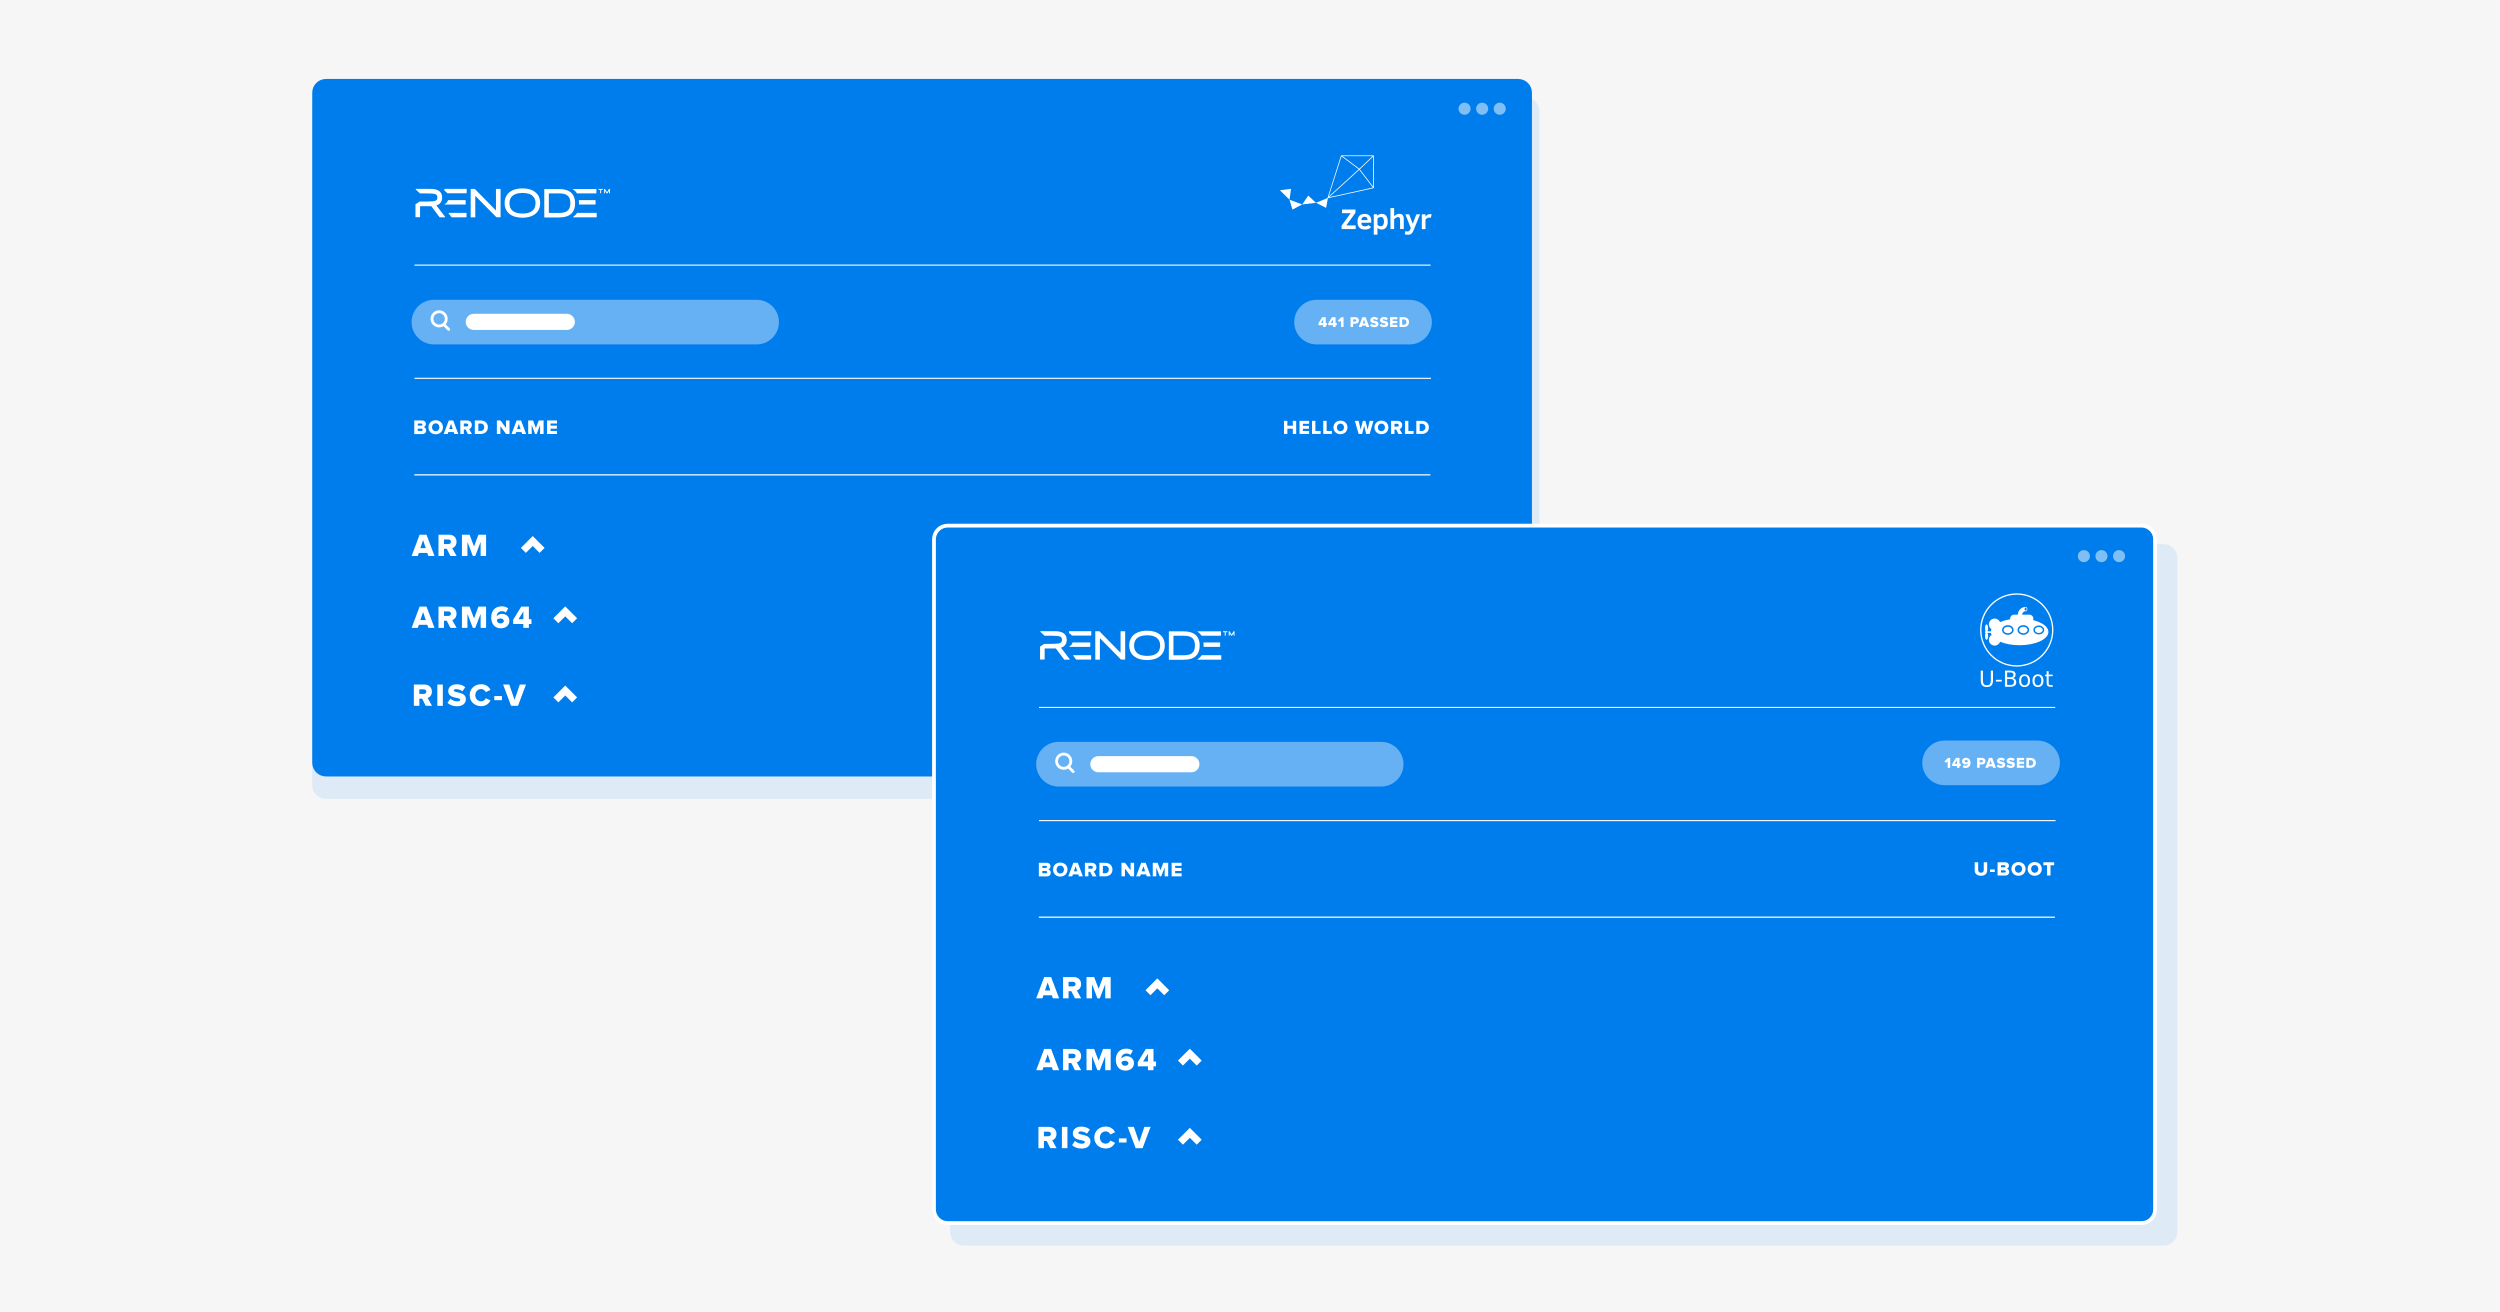 <?xml version="1.0" encoding="UTF-8"?> <svg xmlns="http://www.w3.org/2000/svg" width="1200" height="630" viewBox="0 0 1200 630" fill="none"><rect x="0" y="0" width="1200" height="630" fill="#333333" stroke="none"/><g clip-path="url(#clip0_492_1572)"><rect width="1200" height="630" fill="#F6F6F6"></rect><g clip-path="url(#clip1_492_1572)"><path d="M1200 0H0V630H1200V0Z" fill="#F6F6F6"></path><g opacity="0.1"><path d="M732.34 46.801H156.44C152.79 46.801 149.84 49.751 149.84 53.401V376.861C149.84 380.511 152.79 383.461 156.44 383.461H732.34C735.99 383.461 738.94 380.511 738.94 376.861V53.401C738.94 49.751 735.99 46.801 732.34 46.801Z" fill="#007DEC"></path></g><path d="M728.72 37.9H156.47C152.82 37.9 149.87 40.86 149.87 44.5V366.09C149.87 369.74 152.82 372.69 156.47 372.69H728.73C732.38 372.69 735.33 369.74 735.33 366.09V44.5C735.33 40.86 732.38 37.9 728.73 37.9H728.72Z" fill="#007DEC"></path><path d="M209.57 98.68C209.57 98.68 209.52 98.63 209.57 98.6C209.57 98.55 209.62 98.55 209.62 98.55C210.38 98.29 210.95 97.93 211.35 97.44C211.93 96.78 212.24 95.89 212.24 94.83C212.24 94.17 212.11 93.54 211.89 93.01C211.67 92.48 211.27 92.04 210.74 91.64C210.25 91.29 209.63 91.06 208.88 90.88C208.17 90.7 207.28 90.66 206.31 90.66H199.66C199.58 90.66 199.53 90.71 199.53 90.79V90.88C199.53 90.88 199.53 90.97 199.58 90.97L201.53 92.79C201.53 92.79 201.59 92.84 201.62 92.84H205.07C206.04 92.84 206.89 92.89 207.55 92.93C208.17 92.98 208.7 93.11 209.05 93.24C209.36 93.37 209.58 93.55 209.71 93.77C209.84 94.03 209.93 94.39 209.93 94.79C209.93 95.23 209.84 95.58 209.71 95.81C209.58 96.03 209.36 96.21 209.05 96.34C208.65 96.52 208.16 96.6 207.5 96.65C206.84 96.7 206 96.74 204.97 96.74H201.42L199.47 98.03C199.47 98.03 199.42 98.12 199.42 98.16V104.14C199.42 104.22 199.47 104.27 199.55 104.27H201.5C201.59 104.27 201.63 104.22 201.63 104.14V99.04C201.63 99.04 201.68 98.96 201.71 98.96H206.98C206.98 98.96 207.04 98.98 207.06 99.01L211.01 104.28C211.01 104.28 211.07 104.33 211.1 104.33H213.54C213.54 104.33 213.62 104.28 213.67 104.24C213.72 104.2 213.67 104.16 213.67 104.11L209.55 98.71V98.69L209.57 98.68ZM275.06 90.92C275.24 91.01 275.37 91.14 275.5 91.23C276.03 91.63 276.52 92.12 276.87 92.69V92.74L276.92 92.79C276.92 92.79 276.98 92.84 277.01 92.84H286.14C286.14 92.84 286.22 92.84 286.22 92.79C286.25 92.76 286.27 92.73 286.27 92.71V90.85C286.27 90.76 286.22 90.72 286.14 90.72H275.06C275.06 90.72 274.93 90.77 274.93 90.8C274.98 90.85 275.01 90.93 275.06 90.93V90.92ZM273.38 99.82C273.11 100.4 272.76 100.88 272.32 101.24C271.83 101.59 271.26 101.86 270.59 102C269.88 102.13 269.09 102.22 268.24 102.22H263.54C263.54 102.22 263.45 102.17 263.45 102.13V92.92C263.45 92.92 263.5 92.83 263.54 92.83H268.24C268.82 92.83 269.35 92.88 269.88 92.92C270.37 92.97 270.81 93.1 271.25 93.23C271.65 93.36 272.01 93.58 272.31 93.81C272.62 94.03 272.89 94.3 273.1 94.65C273.32 95 273.5 95.41 273.59 95.84C273.72 96.33 273.77 96.9 273.77 97.52C273.77 98.45 273.64 99.25 273.37 99.83L273.38 99.82ZM276.04 97.53C276.04 96.24 275.82 95.18 275.42 94.29C275.02 93.4 274.45 92.69 273.74 92.16C273.03 91.63 272.19 91.27 271.26 91.05C270.33 90.83 269.36 90.74 268.25 90.74H261.38C261.3 90.74 261.25 90.79 261.25 90.87V104.25C261.25 104.34 261.3 104.38 261.38 104.38H268.25C268.96 104.38 269.67 104.33 270.29 104.25C270.95 104.17 271.58 103.99 272.15 103.81C272.73 103.59 273.26 103.32 273.75 102.97C274.24 102.62 274.64 102.18 274.99 101.64C275.34 101.15 275.57 100.53 275.78 99.87C275.96 99.11 276.04 98.37 276.04 97.52V97.53ZM256.67 99.69C256.41 100.31 256.05 100.8 255.52 101.19C255.03 101.59 254.37 101.95 253.62 102.16C252.83 102.38 251.89 102.51 250.83 102.51C249.77 102.51 248.83 102.38 248.04 102.16C247.25 101.94 246.62 101.63 246.09 101.19C245.6 100.79 245.2 100.26 244.94 99.69C244.68 99.07 244.54 98.36 244.54 97.56C244.54 96.76 244.67 96.06 244.94 95.43C245.21 94.81 245.56 94.32 246.09 93.93C246.62 93.53 247.24 93.17 248.04 92.96C248.83 92.74 249.77 92.61 250.83 92.61C251.89 92.61 252.83 92.74 253.62 92.96C254.38 93.18 255.04 93.49 255.52 93.93C256.01 94.33 256.41 94.86 256.67 95.43C256.94 96.05 257.07 96.76 257.07 97.6C257.02 98.31 256.89 99.06 256.67 99.68V99.69ZM256.76 92.11C256 91.53 255.08 91.09 254.05 90.82C253.03 90.55 251.92 90.42 250.77 90.42C249.98 90.42 249.22 90.47 248.56 90.6C247.85 90.73 247.14 90.91 246.52 91.13C245.9 91.39 245.28 91.71 244.79 92.06C244.26 92.46 243.82 92.9 243.42 93.43C243.07 93.96 242.76 94.58 242.53 95.25C242.31 95.91 242.22 96.67 242.22 97.46C242.22 98.66 242.44 99.72 242.88 100.61C243.33 101.5 243.94 102.25 244.74 102.82C245.5 103.4 246.42 103.84 247.48 104.11C248.5 104.37 249.61 104.51 250.76 104.51C251.91 104.51 253.02 104.38 254.04 104.11C255.06 103.84 255.99 103.4 256.75 102.82C257.54 102.24 258.17 101.49 258.61 100.61C259.06 99.72 259.27 98.66 259.27 97.46C259.27 96.26 259.05 95.2 258.61 94.31C258.17 93.42 257.55 92.71 256.75 92.1L256.76 92.11ZM240.14 90.7H238.19C238.11 90.7 238.06 90.75 238.06 90.83V100.8L238.01 100.89H237.93L227.96 90.74C227.96 90.74 227.9 90.69 227.88 90.69H226.06C225.98 90.69 225.93 90.74 225.93 90.82V104.2C225.93 104.29 225.98 104.33 226.06 104.33H228.01C228.1 104.33 228.14 104.28 228.14 104.2V94.23C228.14 94.23 228.14 94.15 228.19 94.15H228.28L238.25 104.25C238.25 104.25 238.31 104.3 238.33 104.3H240.15C240.15 104.3 240.23 104.3 240.23 104.25C240.26 104.22 240.28 104.19 240.28 104.17V90.83C240.33 90.74 240.23 90.7 240.15 90.7H240.14ZM213.42 91.67C213.55 91.75 213.69 91.85 213.82 91.89C214.17 92.11 214.44 92.42 214.66 92.73C214.71 92.78 214.75 92.78 214.79 92.78H223.87C223.87 92.78 223.95 92.78 223.95 92.73C223.98 92.7 224 92.67 224 92.64V90.78C224 90.7 223.95 90.65 223.87 90.65H213.45C213.37 90.65 213.32 90.7 213.32 90.78V91.49C213.32 91.57 213.37 91.62 213.41 91.67H213.42ZM292.7 90.7H292.35C292.35 90.7 292.3 90.7 292.3 90.75L291.37 92.25L290.4 90.75L290.35 90.7H290.04L289.99 90.75V92.75L290.04 92.8H290.39L290.44 92.75V91.64L291.2 92.79L291.25 92.84H291.52C291.52 92.84 291.57 92.82 291.57 92.79L292.33 91.64V92.75L292.38 92.8H292.73L292.78 92.75V90.75L292.73 90.7H292.71H292.7ZM289.33 90.7H287.33L287.28 90.75V91.1L287.33 91.15H288.09V92.75L288.14 92.8H288.49L288.54 92.75V91.15H289.3L289.35 91.1V90.75C289.44 90.7 289.4 90.7 289.35 90.7H289.33ZM277.99 98.14C277.99 98.14 278.05 98.19 278.07 98.19H285.73C285.73 98.19 285.82 98.19 285.82 98.14C285.85 98.11 285.87 98.08 285.87 98.06V96.2C285.87 96.11 285.82 96.07 285.74 96.07H277.98C277.98 96.07 277.89 96.07 277.89 96.12C277.84 96.17 277.84 96.21 277.84 96.21C277.89 96.61 277.92 97.05 277.92 97.45V98.03C277.92 98.12 277.92 98.16 277.97 98.16V98.14H277.99ZM286.23 102.18H277.06C277.06 102.18 276.98 102.18 276.98 102.23L276.93 102.28V102.33C276.53 102.91 276.09 103.39 275.51 103.79C275.38 103.87 275.2 104.01 275.07 104.1C275.02 104.15 274.98 104.19 275.02 104.23C275.02 104.28 275.11 104.32 275.15 104.32H286.27C286.27 104.32 286.36 104.32 286.36 104.27C286.39 104.24 286.41 104.21 286.41 104.19V102.33C286.41 102.33 286.33 102.2 286.23 102.2V102.18ZM223.84 102.18H215.42C215.42 102.18 215.33 102.23 215.29 102.27C215.25 102.31 215.29 102.35 215.29 102.4L216.75 104.26C216.75 104.26 216.81 104.31 216.84 104.31H223.79C223.79 104.31 223.88 104.31 223.88 104.26C223.91 104.23 223.93 104.2 223.93 104.18V102.32C224.01 102.27 223.93 102.19 223.84 102.19V102.18ZM215.11 96.11C215.11 96.11 214.98 96.16 214.98 96.2C214.85 96.6 214.63 96.99 214.36 97.31C214.14 97.58 213.83 97.8 213.47 97.97C213.42 98.02 213.39 98.06 213.42 98.1C213.42 98.15 213.51 98.18 213.55 98.18H223.39C223.39 98.18 223.47 98.18 223.47 98.13C223.5 98.1 223.52 98.07 223.52 98.05V96.19C223.52 96.1 223.47 96.06 223.39 96.06H215.1V96.11H215.11Z" fill="white"></path><path d="M198.94 127.26H686.7" stroke="white" stroke-width="0.53"></path><path d="M208.27 143.9H363.18C369.09 143.9 373.89 148.7 373.89 154.61C373.89 160.52 369.09 165.32 363.18 165.32H208.27C202.36 165.32 197.56 160.52 197.56 154.61C197.56 148.7 202.36 143.9 208.27 143.9Z" fill="#66B1F4"></path><path fill-rule="evenodd" clip-rule="evenodd" d="M213.51 153.049C213.51 154.559 212.28 155.789 210.77 155.789C209.26 155.789 208.03 154.559 208.03 153.049C208.03 151.539 209.26 150.309 210.77 150.309C212.28 150.309 213.51 151.539 213.51 153.049ZM212.88 156.569C212.26 156.939 211.55 157.149 210.78 157.149C208.51 157.149 206.68 155.319 206.68 153.049C206.68 150.779 208.51 148.949 210.78 148.949C213.05 148.949 214.88 150.779 214.88 153.049C214.88 154.049 214.52 154.969 213.92 155.689L215.82 157.589C216.09 157.859 216.09 158.289 215.82 158.549C215.55 158.819 215.12 158.819 214.86 158.549L212.89 156.579L212.88 156.569Z" fill="white"></path><path d="M227.41 150.631H272.06C274.2 150.631 275.93 152.361 275.93 154.501C275.93 156.641 274.2 158.371 272.06 158.371H227.41C225.27 158.371 223.54 156.641 223.54 154.501C223.54 152.361 225.27 150.631 227.41 150.631Z" fill="white"></path><path d="M198.85 227.93H686.58" stroke="white" stroke-width="0.59"></path><path d="M198.94 181.59H686.87" stroke="white" stroke-width="0.53"></path><path d="M198.85 208.33V201.82H202.54C203.84 201.82 204.44 202.66 204.44 203.48C204.44 204.3 203.94 204.84 203.33 204.98C204.02 205.09 204.57 205.75 204.57 206.58C204.57 207.53 203.94 208.35 202.66 208.35H198.84L198.85 208.33ZM202.74 203.79C202.74 203.47 202.51 203.28 202.16 203.28H200.53V204.3H202.16C202.5 204.3 202.74 204.11 202.74 203.79ZM202.87 206.31C202.87 205.99 202.64 205.76 202.22 205.76H200.53V206.86H202.22C202.62 206.86 202.87 206.65 202.87 206.3V206.31Z" fill="white"></path><path d="M205.65 205.081C205.65 203.101 207.15 201.711 209.13 201.711C211.11 201.711 212.61 203.101 212.61 205.081C212.61 207.061 211.12 208.451 209.13 208.451C207.14 208.451 205.65 207.061 205.65 205.081ZM210.91 205.081C210.91 204.021 210.22 203.191 209.14 203.191C208.06 203.191 207.36 204.011 207.36 205.081C207.36 206.151 208.06 206.971 209.14 206.971C210.22 206.971 210.91 206.141 210.91 205.081Z" fill="white"></path><path d="M218.08 208.33L217.76 207.39H215.19L214.87 208.33H212.97L215.42 201.82H217.54L219.99 208.33H218.09H218.08ZM216.47 203.47L215.64 205.92H217.29L216.47 203.47Z" fill="white"></path><path d="M224.58 208.33L223.49 206.14H222.63V208.33H220.95V201.82H224.21C225.66 201.82 226.48 202.78 226.48 203.99C226.48 205.12 225.79 205.73 225.18 205.94L226.51 208.34H224.58H224.6L224.58 208.33ZM224.78 203.98C224.78 203.53 224.42 203.29 223.97 203.29H222.64V204.69H223.97C224.42 204.69 224.78 204.44 224.78 203.99V203.98Z" fill="white"></path><path d="M227.91 208.33V201.82H230.65C232.7 201.82 234.18 203.05 234.18 205.07C234.18 207.09 232.71 208.33 230.66 208.33H227.91ZM232.45 205.07C232.45 204.06 231.84 203.28 230.65 203.28H229.59V206.86H230.65C231.79 206.86 232.45 206.03 232.45 205.06V205.07Z" fill="white"></path><path d="M242.93 208.33L240.18 204.56V208.33H238.5V201.82H240.23L242.87 205.4V201.82H244.56V208.33H242.94H242.93Z" fill="white"></path><path d="M250.64 208.33L250.32 207.39H247.75L247.43 208.33H245.53L247.98 201.82H250.1L252.55 208.33H250.65H250.64ZM249.04 203.47L248.21 205.92H249.86L249.04 203.47Z" fill="white"></path><path d="M259.24 208.33V204.02L257.6 208.33H256.86L255.21 204.02V208.33H253.53V201.82H255.87L257.23 205.41L258.59 201.82H260.93V208.33H259.25H259.24Z" fill="white"></path><path d="M262.59 208.33V201.82H267.37V203.28H264.27V204.3H267.3V205.76H264.27V206.86H267.37V208.32H262.59V208.33Z" fill="white"></path><path d="M205.59 266.87L205.08 265.4H201.06L200.55 266.87H197.57L201.41 256.66H204.73L208.57 266.87H205.59ZM203.08 259.26L201.78 263.1H204.37L203.08 259.26Z" fill="white"></path><path d="M216.17 266.87L214.46 263.44H213.11V266.87H210.47V256.66H215.58C217.85 256.66 219.13 258.16 219.13 260.06C219.13 261.83 218.06 262.78 217.09 263.12L219.17 266.87H216.16H216.17ZM216.46 260.04C216.46 259.34 215.9 258.95 215.19 258.95H213.11V261.14H215.19C215.89 261.14 216.46 260.75 216.46 260.04Z" fill="white"></path><path d="M230.7 266.87V260.12L228.12 266.87H226.96L224.37 260.12V266.87H221.73V256.66H225.39L227.53 262.3L229.66 256.66H233.32V266.87H230.68H230.7Z" fill="white"></path><path d="M204.35 338.8L202.64 335.37H201.29V338.8H198.65V328.58H203.76C206.03 328.58 207.31 330.08 207.31 331.98C207.31 333.75 206.24 334.7 205.27 335.04L207.35 338.79H204.34L204.35 338.8ZM204.64 331.98C204.64 331.28 204.08 330.89 203.37 330.89H201.29V333.08H203.37C204.07 333.08 204.64 332.69 204.64 331.98Z" fill="white"></path><path d="M209.92 338.8V328.58H212.56V338.8H209.92Z" fill="white"></path><path d="M214.8 337.369L216.2 335.319C216.93 336.049 218.07 336.669 219.48 336.669C220.37 336.669 220.92 336.359 220.92 335.859C220.92 334.509 215.15 335.629 215.15 331.699C215.15 329.979 216.59 328.449 219.21 328.449C220.84 328.449 222.27 328.939 223.36 329.879L221.92 331.849C221.06 331.129 219.95 330.779 218.94 330.779C218.18 330.779 217.84 331.039 217.84 331.479C217.84 332.739 223.61 331.789 223.61 335.579C223.61 337.629 222.09 338.999 219.35 338.999C217.28 338.999 215.84 338.339 214.82 337.379L214.8 337.369Z" fill="white"></path><path d="M225.45 333.7C225.45 330.55 227.84 328.42 230.98 328.42C233.45 328.42 234.77 329.82 235.44 331.14L233.17 332.23C232.83 331.42 231.96 330.74 230.98 330.74C229.31 330.74 228.14 332.01 228.14 333.69C228.14 335.37 229.32 336.64 230.98 336.64C231.96 336.64 232.83 335.97 233.17 335.15L235.44 336.22C234.78 337.52 233.45 338.96 230.98 338.96C227.84 338.96 225.45 336.82 225.45 333.68V333.7Z" fill="white"></path><path d="M237.25 336.079V334.109H240.93V336.079H237.25Z" fill="white"></path><path d="M245.32 338.8L241.48 328.58H244.46L246.99 335.94L249.5 328.58H252.48L248.64 338.8H245.31H245.32Z" fill="white"></path><path d="M205.59 301.39L205.08 299.92H201.06L200.55 301.39H197.57L201.41 291.18H204.73L208.57 301.39H205.59ZM203.08 293.78L201.78 297.62H204.37L203.08 293.78Z" fill="white"></path><path d="M216.17 301.39L214.46 297.96H213.11V301.39H210.47V291.18H215.58C217.85 291.18 219.13 292.68 219.13 294.58C219.13 296.35 218.06 297.3 217.09 297.64L219.17 301.39H216.16H216.17ZM216.46 294.56C216.46 293.86 215.9 293.47 215.19 293.47H213.11V295.66H215.19C215.89 295.66 216.46 295.27 216.46 294.56Z" fill="white"></path><path d="M230.7 301.39V294.64L228.12 301.39H226.96L224.37 294.64V301.39H221.73V291.18H225.39L227.53 296.82L229.66 291.18H233.32V301.39H230.68H230.7Z" fill="white"></path><path d="M235.79 296.309C235.79 293.049 237.76 291.029 240.86 291.029C242.05 291.029 243.19 291.419 243.95 292.009L242.82 294.029C242.26 293.569 241.69 293.359 240.86 293.359C239.6 293.359 238.45 294.259 238.45 295.689V295.809C238.96 295.139 239.94 294.649 240.96 294.649C242.79 294.649 244.5 295.829 244.5 297.999C244.5 300.169 242.8 301.579 240.43 301.579C237.2 301.579 235.79 299.239 235.79 296.309ZM241.84 298.089C241.84 297.229 240.97 296.879 240.17 296.879C239.53 296.879 238.9 297.099 238.46 297.569C238.54 298.389 239.03 299.249 240.26 299.249C241.24 299.249 241.84 298.659 241.84 298.089Z" fill="white"></path><path d="M251.21 301.39V299.52H246.33V297.47L250.2 291.18H253.86V297.21H255.1V299.52H253.86V301.39H251.21ZM251.21 293.48L248.88 297.22H251.21V293.48Z" fill="white"></path><path d="M251.21 264.199L255.71 259.699L260.21 264.199" stroke="white" stroke-width="3.38"></path><path d="M266.81 297.961L271.32 293.461L275.82 297.961" stroke="white" stroke-width="3.38"></path><path d="M266.81 335.949L271.32 331.449L275.82 335.949" stroke="white" stroke-width="3.38"></path><path d="M659.45 74.59H643.7L637.14 95.21L659.31 90.31L659.45 90.28V74.59ZM652.73 81.26L659.08 75.2V89.59L652.73 81.26ZM658.81 74.94L652.47 80.99L644.39 74.94H658.81ZM643.93 75.06L652.19 81.24L637.77 94.36L643.93 75.06ZM638.02 94.63L652.45 81.51L653.24 82.54L658.95 90.01L638.03 94.64L638.02 94.63Z" fill="white"></path><path d="M637.41 94.961L631.69 97.351L636.55 99.781L637.41 94.961Z" fill="white"></path><path d="M625.06 98.129L618.96 95.869L620.37 100.609L625.06 98.129Z" fill="white"></path><path d="M627.95 93.881L631.69 97.351L625.06 98.131L627.95 93.891V93.881Z" fill="white"></path><path d="M619.7 90.619L618.96 95.869L614.35 91.319L619.7 90.629V90.619Z" fill="white"></path><path d="M643.96 109.96V108.35L648.31 102.34H644.17V100.59H650.62V102.12L646.23 108.2H650.73V109.94H643.96V109.96Z" fill="white"></path><path d="M653.42 106.86C653.45 107.49 653.61 107.95 653.89 108.22C654.07 108.37 654.28 108.49 654.51 108.56C654.74 108.63 654.97 108.66 655.2 108.64C655.51 108.64 655.82 108.6 656.12 108.51C656.4 108.42 656.64 108.24 656.81 108.02L658.13 108.95C657.85 109.35 657.47 109.67 657.01 109.88C656.42 110.1 655.77 110.2 655.14 110.17C653.96 110.17 653.07 109.87 652.49 109.25C651.9 108.63 651.61 107.71 651.61 106.47C651.61 103.93 652.76 102.67 655.06 102.67C656.09 102.67 656.86 102.96 657.4 103.53C657.93 104.09 658.21 104.93 658.21 106.03V106.89L653.46 106.91L653.44 106.89V106.87L653.42 106.86ZM656.43 105.66C656.43 104.59 655.96 104.04 655 104.04C654.73 104.02 654.46 104.09 654.22 104.19C654.01 104.3 653.84 104.47 653.74 104.68C653.59 104.99 653.49 105.32 653.44 105.66L656.42 105.64V105.66H656.43Z" fill="white"></path><path d="M666.13 106.36C666.15 107.05 666.02 107.73 665.78 108.38C665.59 108.91 665.24 109.37 664.78 109.71C664.33 110.03 663.78 110.18 663.22 110.17C662.47 110.19 661.75 109.92 661.18 109.43V112.64H659.41V102.86H661.04V103.55C661.35 103.28 661.7 103.06 662.07 102.89C662.46 102.73 662.89 102.64 663.32 102.65C663.72 102.63 664.11 102.7 664.47 102.87C664.83 103.04 665.14 103.29 665.38 103.59C665.85 104.22 666.09 105.14 666.09 106.34H666.13V106.36ZM664.3 106.38C664.33 105.82 664.21 105.25 663.94 104.76C663.83 104.57 663.67 104.42 663.49 104.31C663.3 104.2 663.08 104.16 662.87 104.17C662.57 104.17 662.26 104.25 661.99 104.37C661.7 104.49 661.44 104.66 661.2 104.86V107.97C661.41 108.15 661.65 108.29 661.89 108.42C662.16 108.55 662.45 108.61 662.75 108.61C662.98 108.61 663.2 108.56 663.41 108.46C663.61 108.35 663.78 108.2 663.9 108.01C664.2 107.52 664.35 106.96 664.32 106.38H664.3Z" fill="white"></path><path d="M672.04 109.949V106.039C672.04 105.289 671.97 104.799 671.83 104.549C671.75 104.429 671.64 104.329 671.51 104.259C671.38 104.199 671.23 104.169 671.09 104.179C670.57 104.179 669.93 104.529 669.19 105.209V109.939H667.42V99.859H669.19V103.759C669.53 103.409 669.93 103.129 670.38 102.919C670.77 102.729 671.19 102.629 671.62 102.629C672.42 102.629 672.98 102.849 673.32 103.289C673.67 103.859 673.85 104.519 673.81 105.189V109.919H672.06L672.04 109.939V109.949Z" fill="white"></path><path d="M674.64 110.921C674.97 111.041 675.33 111.111 675.68 111.121C675.93 111.121 676.17 111.041 676.37 110.891C676.65 110.611 676.86 110.281 676.99 109.911L677.18 109.491L674.58 102.881H676.41L678.11 107.411L679.84 102.881H681.63L678.55 110.471C678.37 110.961 678.13 111.401 677.82 111.831C677.6 112.111 677.32 112.321 676.99 112.471C676.61 112.611 676.21 112.681 675.81 112.661C675.29 112.661 674.77 112.591 674.28 112.461L674.64 110.941V110.921Z" fill="white"></path><path d="M686.79 104.57C686.56 104.47 686.31 104.42 686.07 104.44C685.75 104.44 685.42 104.52 685.14 104.67C684.81 104.86 684.5 105.09 684.24 105.35V109.97H682.47V102.87H684.24V103.89C684.53 103.58 684.86 103.31 685.22 103.08C685.57 102.86 685.98 102.76 686.38 102.76C686.65 102.74 686.92 102.79 687.17 102.9L686.82 104.57H686.8H686.79Z" fill="white"></path><g opacity="0.5"><path d="M719.87 55.089C721.47 55.089 722.77 53.789 722.77 52.189C722.77 50.589 721.47 49.289 719.87 49.289C718.27 49.289 716.97 50.589 716.97 52.189C716.97 53.789 718.27 55.089 719.87 55.089Z" fill="white"></path></g><g opacity="0.5"><path d="M711.43 55.089C713.03 55.089 714.33 53.789 714.33 52.189C714.33 50.589 713.03 49.289 711.43 49.289C709.83 49.289 708.53 50.589 708.53 52.189C708.53 53.789 709.83 55.089 711.43 55.089Z" fill="white"></path></g><g opacity="0.5"><path d="M702.98 55.089C704.58 55.089 705.88 53.789 705.88 52.189C705.88 50.589 704.58 49.289 702.98 49.289C701.38 49.289 700.08 50.589 700.08 52.189C700.08 53.789 701.38 55.089 702.98 55.089Z" fill="white"></path></g><path d="M631.93 143.9H676.58C682.49 143.9 687.29 148.7 687.29 154.61C687.29 160.52 682.49 165.32 676.58 165.32H631.93C626.02 165.32 621.22 160.52 621.22 154.61C621.22 148.7 626.02 143.9 631.93 143.9Z" fill="#66B1F4"></path><path d="M635.11 156.97V156.11H632.85V155.16L634.65 152.25H636.35V155.04H636.93V156.11H636.35V156.97H635.12H635.11ZM635.11 153.3L634.03 155.03H635.11V153.3Z" fill="white"></path><path d="M639.83 156.97V156.11H637.57V155.16L639.37 152.25H641.07V155.04H641.65V156.11H641.07V156.97H639.84H639.83ZM639.83 153.3L638.75 155.03H639.83V153.3Z" fill="white"></path><path d="M643.67 156.97V153.8L642.88 154.6L642.19 153.87L643.84 152.24H644.9V156.97H643.68H643.67Z" fill="white"></path><path d="M648.27 156.97V152.24H650.64C651.7 152.24 652.28 152.96 652.28 153.81C652.28 154.66 651.7 155.38 650.64 155.38H649.49V156.97H648.27ZM651.04 153.81C651.04 153.49 650.78 153.3 650.45 153.3H649.49V154.32H650.45C650.77 154.32 651.04 154.13 651.04 153.82V153.81Z" fill="white"></path><path d="M655.89 156.97L655.66 156.29H653.79L653.56 156.97H652.18L653.96 152.24H655.5L657.28 156.97H655.88H655.89ZM654.72 153.44L654.12 155.22H655.32L654.73 153.44H654.72Z" fill="white"></path><path d="M657.6 156.3L658.25 155.35C658.59 155.69 659.11 155.97 659.77 155.97C660.18 155.97 660.43 155.83 660.43 155.59C660.43 154.97 657.75 155.48 657.75 153.66C657.75 152.87 658.41 152.16 659.63 152.16C660.39 152.16 661.05 152.38 661.55 152.82L660.89 153.74C660.49 153.41 659.97 153.25 659.51 153.25C659.16 153.25 659 153.37 659 153.57C659 154.15 661.68 153.71 661.68 155.47C661.68 156.42 660.98 157.05 659.71 157.05C658.75 157.05 658.08 156.74 657.61 156.3V156.28L657.6 156.3Z" fill="white"></path><path d="M662.26 156.3L662.91 155.35C663.25 155.69 663.77 155.97 664.43 155.97C664.84 155.97 665.09 155.83 665.09 155.59C665.09 154.97 662.41 155.48 662.41 153.66C662.41 152.87 663.07 152.16 664.29 152.16C665.05 152.16 665.71 152.38 666.21 152.82L665.55 153.74C665.15 153.41 664.63 153.25 664.17 153.25C663.82 153.25 663.66 153.37 663.66 153.57C663.66 154.15 666.34 153.71 666.34 155.47C666.34 156.42 665.64 157.05 664.37 157.05C663.41 157.05 662.74 156.74 662.27 156.3V156.28L662.26 156.3Z" fill="white"></path><path d="M667.26 156.97V152.24H670.73V153.3H668.48V154.04H670.68V155.1H668.48V155.9H670.73V156.96H667.26V156.97Z" fill="white"></path><path d="M671.79 156.97V152.24H673.78C675.27 152.24 676.34 153.13 676.34 154.6C676.34 156.07 675.27 156.97 673.79 156.97H671.79ZM675.09 154.6C675.09 153.87 674.65 153.3 673.79 153.3H673.02V155.91H673.78C674.61 155.91 675.09 155.31 675.09 154.61V154.6Z" fill="white"></path><path d="M620.55 208.29V205.77H617.94V208.29H616.32V202.01H617.94V204.35H620.55V202.01H622.17V208.29H620.55Z" fill="white"></path><path d="M623.77 208.29V202.01H628.37V203.42H625.39V204.4H628.3V205.81H625.39V206.87H628.37V208.28H623.77V208.29Z" fill="white"></path><path d="M629.76 208.29V202.01H631.38V206.87H633.9V208.28H629.76V208.29Z" fill="white"></path><path d="M635.17 208.29V202.01H636.79V206.87H639.31V208.28H635.17V208.29Z" fill="white"></path><path d="M640.07 205.16C640.07 203.25 641.51 201.91 643.43 201.91C645.35 201.91 646.78 203.24 646.78 205.16C646.78 207.08 645.35 208.41 643.43 208.41C641.51 208.41 640.07 207.08 640.07 205.16ZM645.12 205.16C645.12 204.13 644.45 203.34 643.42 203.34C642.39 203.34 641.71 204.13 641.71 205.16C641.71 206.19 642.39 206.98 643.42 206.98C644.45 206.98 645.12 206.18 645.12 205.16Z" fill="white"></path><path d="M655.74 208.29L654.79 204.36L653.84 208.29H652.13L650.33 202.01H652.15L653.1 206.2L654.17 202.01H655.41L656.48 206.2L657.42 202.01H659.25L657.45 208.29H655.73H655.74Z" fill="white"></path><path d="M659.73 205.16C659.73 203.25 661.17 201.91 663.09 201.91C665.01 201.91 666.44 203.24 666.44 205.16C666.44 207.08 665.01 208.41 663.09 208.41C661.17 208.41 659.73 207.08 659.73 205.16ZM664.78 205.16C664.78 204.13 664.11 203.34 663.08 203.34C662.05 203.34 661.37 204.13 661.37 205.16C661.37 206.19 662.05 206.98 663.08 206.98C664.11 206.98 664.78 206.18 664.78 205.16Z" fill="white"></path><path d="M671.23 208.29L670.17 206.19H669.35V208.29H667.73V202.01H670.88C672.28 202.01 673.06 202.94 673.06 204.1C673.06 205.19 672.4 205.77 671.81 205.98L673.09 208.29H671.23ZM671.41 204.1C671.41 203.67 671.06 203.43 670.63 203.43H669.35V204.78H670.63C671.06 204.78 671.41 204.54 671.41 204.1Z" fill="white"></path><path d="M674.39 208.29V202.01H676.01V206.87H678.53V208.28H674.39V208.29Z" fill="white"></path><path d="M679.83 208.29V202.01H682.47C684.44 202.01 685.87 203.2 685.87 205.14C685.87 207.08 684.45 208.29 682.49 208.29H679.84H679.83ZM684.21 205.15C684.21 204.18 683.62 203.43 682.48 203.43H681.45V206.88H682.47C683.57 206.88 684.21 206.08 684.21 205.15Z" fill="white"></path><g opacity="0.1"><path d="M1038.54 261.199H462.64C458.99 261.199 456.04 264.149 456.04 267.799V591.259C456.04 594.909 458.99 597.859 462.64 597.859H1038.54C1042.19 597.859 1045.14 594.909 1045.14 591.259V267.799C1045.14 264.149 1042.19 261.199 1038.54 261.199Z" fill="#007DEC"></path></g><path d="M1027.16 252.301H454.91C451.26 252.301 448.31 255.261 448.31 258.901V580.491C448.31 584.141 451.26 587.091 454.91 587.091H1027.17C1030.82 587.091 1033.77 584.141 1033.77 580.491V258.901C1033.77 255.261 1030.82 252.301 1027.17 252.301H1027.16Z" fill="#007DEC"></path><path d="M1027.85 252.301H454.91C451.26 252.301 448.31 255.261 448.31 258.901V580.491C448.31 584.141 451.26 587.091 454.91 587.091H1027.86C1031.51 587.091 1034.46 584.141 1034.46 580.491V258.901C1034.46 255.261 1031.51 252.301 1027.86 252.301H1027.85Z" stroke="white" stroke-width="1.82"></path><g opacity="0.5"><path d="M1017.14 269.839C1018.74 269.839 1020.04 268.539 1020.04 266.939C1020.04 265.339 1018.74 264.039 1017.14 264.039C1015.54 264.039 1014.24 265.339 1014.24 266.939C1014.24 268.539 1015.54 269.839 1017.14 269.839Z" fill="white"></path></g><g opacity="0.5"><path d="M1008.7 269.839C1010.3 269.839 1011.6 268.539 1011.6 266.939C1011.6 265.339 1010.3 264.039 1008.7 264.039C1007.1 264.039 1005.8 265.339 1005.8 266.939C1005.8 268.539 1007.1 269.839 1008.7 269.839Z" fill="white"></path></g><g opacity="0.5"><path d="M1000.26 269.839C1001.86 269.839 1003.16 268.539 1003.16 266.939C1003.16 265.339 1001.86 264.039 1000.26 264.039C998.66 264.039 997.36 265.339 997.36 266.939C997.36 268.539 998.66 269.839 1000.26 269.839Z" fill="white"></path></g><path d="M509.37 310.99C509.37 310.99 509.32 310.94 509.37 310.91C509.37 310.86 509.42 310.86 509.42 310.86C510.18 310.6 510.75 310.24 511.15 309.75C511.73 309.09 512.04 308.2 512.04 307.14C512.04 306.48 511.91 305.85 511.69 305.32C511.47 304.79 511.07 304.35 510.54 303.95C510.05 303.6 509.43 303.37 508.68 303.19C507.97 303.01 507.08 302.97 506.11 302.97H499.46C499.38 302.97 499.33 303.02 499.33 303.1V303.19C499.33 303.19 499.33 303.28 499.38 303.28L501.33 305.1C501.33 305.1 501.39 305.15 501.42 305.15H504.87C505.84 305.15 506.69 305.2 507.35 305.24C507.97 305.29 508.5 305.42 508.85 305.55C509.16 305.68 509.38 305.86 509.51 306.08C509.64 306.34 509.73 306.7 509.73 307.1C509.73 307.54 509.64 307.89 509.51 308.12C509.38 308.34 509.16 308.52 508.85 308.65C508.45 308.83 507.96 308.91 507.3 308.96C506.64 309.01 505.8 309.05 504.77 309.05H501.22L499.27 310.34C499.27 310.34 499.22 310.43 499.22 310.47V316.45C499.22 316.53 499.27 316.58 499.35 316.58H501.3C501.39 316.58 501.43 316.53 501.43 316.45V311.35C501.43 311.35 501.48 311.27 501.51 311.27H506.78C506.78 311.27 506.84 311.29 506.86 311.32L510.81 316.59C510.81 316.59 510.87 316.64 510.9 316.64H513.34C513.34 316.64 513.42 316.59 513.47 316.55C513.52 316.51 513.47 316.47 513.47 316.42L509.35 311.02V311L509.37 310.99ZM574.86 303.24C575.04 303.33 575.17 303.46 575.3 303.55C575.83 303.95 576.32 304.44 576.67 305.01V305.06L576.72 305.11C576.72 305.11 576.78 305.16 576.81 305.16H585.94C585.94 305.16 586.02 305.16 586.02 305.11C586.05 305.08 586.07 305.05 586.07 305.03V303.17C586.07 303.08 586.02 303.04 585.94 303.04H574.86C574.86 303.04 574.73 303.09 574.73 303.12C574.78 303.17 574.81 303.25 574.86 303.25V303.24ZM573.18 312.14C572.91 312.72 572.56 313.2 572.12 313.56C571.63 313.91 571.06 314.18 570.39 314.32C569.68 314.45 568.89 314.54 568.04 314.54H563.34C563.34 314.54 563.25 314.49 563.25 314.45V305.24C563.25 305.24 563.3 305.15 563.34 305.15H568.04C568.62 305.15 569.15 305.2 569.68 305.24C570.17 305.29 570.61 305.42 571.05 305.55C571.45 305.68 571.81 305.9 572.11 306.13C572.42 306.35 572.69 306.62 572.9 306.97C573.12 307.32 573.3 307.73 573.39 308.16C573.52 308.65 573.57 309.22 573.57 309.84C573.57 310.77 573.44 311.57 573.17 312.15L573.18 312.14ZM575.84 309.84C575.84 308.55 575.62 307.49 575.22 306.6C574.82 305.71 574.25 305 573.54 304.47C572.83 303.94 571.99 303.58 571.06 303.36C570.13 303.14 569.16 303.05 568.05 303.05H561.18C561.1 303.05 561.05 303.1 561.05 303.18V316.56C561.05 316.65 561.1 316.69 561.18 316.69H568.05C568.76 316.69 569.47 316.64 570.09 316.56C570.75 316.48 571.38 316.3 571.95 316.12C572.53 315.9 573.06 315.63 573.55 315.28C574.04 314.93 574.44 314.49 574.79 313.95C575.14 313.46 575.37 312.84 575.58 312.18C575.76 311.42 575.84 310.68 575.84 309.83V309.84ZM556.48 312.01C556.22 312.63 555.86 313.12 555.33 313.51C554.84 313.91 554.18 314.27 553.43 314.48C552.64 314.7 551.7 314.83 550.64 314.83C549.58 314.83 548.64 314.7 547.85 314.48C547.06 314.26 546.43 313.95 545.9 313.51C545.41 313.11 545.01 312.58 544.75 312.01C544.49 311.39 544.35 310.68 544.35 309.88C544.35 309.08 544.48 308.38 544.75 307.75C545.02 307.13 545.37 306.64 545.9 306.25C546.43 305.85 547.05 305.49 547.85 305.28C548.64 305.06 549.58 304.93 550.64 304.93C551.7 304.93 552.64 305.06 553.43 305.28C554.19 305.5 554.85 305.81 555.33 306.25C555.82 306.65 556.22 307.18 556.48 307.75C556.75 308.37 556.88 309.08 556.88 309.92C556.83 310.63 556.7 311.38 556.48 312V312.01ZM556.57 304.43C555.81 303.85 554.89 303.41 553.86 303.14C552.84 302.87 551.73 302.74 550.58 302.74C549.79 302.74 549.03 302.79 548.37 302.92C547.66 303.05 546.95 303.23 546.33 303.45C545.71 303.71 545.09 304.03 544.6 304.38C544.07 304.78 543.63 305.22 543.23 305.75C542.88 306.28 542.57 306.9 542.34 307.57C542.12 308.23 542.03 308.99 542.03 309.78C542.03 310.98 542.25 312.04 542.69 312.93C543.14 313.82 543.75 314.57 544.55 315.14C545.31 315.72 546.23 316.16 547.29 316.43C548.31 316.69 549.42 316.83 550.57 316.83C551.72 316.83 552.83 316.7 553.85 316.43C554.87 316.16 555.8 315.72 556.56 315.14C557.35 314.56 557.98 313.81 558.42 312.93C558.87 312.04 559.08 310.98 559.08 309.78C559.08 308.58 558.86 307.52 558.42 306.63C557.98 305.74 557.36 305.03 556.56 304.42L556.57 304.43ZM539.95 303.01H538C537.92 303.01 537.87 303.06 537.87 303.14V313.11L537.82 313.2H537.74L527.77 303.05C527.77 303.05 527.71 303 527.69 303H525.87C525.79 303 525.74 303.05 525.74 303.13V316.51C525.74 316.6 525.79 316.64 525.87 316.64H527.82C527.91 316.64 527.95 316.59 527.95 316.51V306.54C527.95 306.54 527.95 306.46 528 306.46H528.09L538.06 316.56C538.06 316.56 538.12 316.61 538.14 316.61H539.96C539.96 316.61 540.04 316.61 540.04 316.56C540.07 316.53 540.09 316.5 540.09 316.48V303.14C540.14 303.05 540.04 303.01 539.96 303.01H539.95ZM513.22 303.99C513.35 304.07 513.49 304.17 513.62 304.21C513.97 304.43 514.24 304.74 514.46 305.05C514.51 305.1 514.55 305.1 514.59 305.1H523.67C523.67 305.1 523.75 305.1 523.75 305.05C523.78 305.02 523.8 304.99 523.8 304.96V303.1C523.8 303.02 523.75 302.97 523.67 302.97H513.25C513.17 302.97 513.12 303.02 513.12 303.1V303.81C513.12 303.89 513.17 303.94 513.21 303.99H513.22ZM592.5 303.01H592.15C592.15 303.01 592.1 303.01 592.1 303.06L591.17 304.56L590.2 303.06L590.15 303.01H589.84L589.79 303.06V305.06L589.84 305.11H590.19L590.24 305.06V303.95L591 305.1L591.05 305.15H591.32C591.32 305.15 591.37 305.13 591.37 305.1L592.13 303.95V305.06L592.18 305.11H592.53L592.58 305.06V303.06L592.53 303.01H592.51H592.5ZM589.13 303.01H587.13L587.08 303.06V303.41L587.13 303.46H587.89V305.06L587.94 305.11H588.29L588.34 305.06V303.46H589.1L589.15 303.41V303.06C589.24 303.01 589.2 303.01 589.15 303.01H589.13ZM577.79 310.46C577.79 310.46 577.85 310.51 577.87 310.51H585.53C585.53 310.51 585.62 310.51 585.62 310.46C585.65 310.43 585.67 310.4 585.67 310.38V308.52C585.67 308.43 585.62 308.39 585.54 308.39H577.78C577.78 308.39 577.69 308.39 577.69 308.44C577.64 308.49 577.64 308.53 577.64 308.53C577.69 308.93 577.72 309.37 577.72 309.77V310.35C577.72 310.44 577.72 310.48 577.77 310.48V310.46H577.79ZM586.03 314.49H576.86C576.86 314.49 576.78 314.49 576.78 314.54L576.73 314.59V314.64C576.33 315.22 575.89 315.7 575.31 316.1C575.18 316.18 575 316.32 574.87 316.41C574.82 316.46 574.78 316.5 574.82 316.54C574.82 316.59 574.91 316.63 574.95 316.63H586.07C586.07 316.63 586.16 316.63 586.16 316.58C586.19 316.55 586.21 316.52 586.21 316.5V314.64C586.21 314.64 586.13 314.51 586.03 314.51V314.49ZM523.64 314.49H515.22C515.22 314.49 515.13 314.54 515.09 314.58C515.05 314.62 515.09 314.66 515.09 314.71L516.55 316.57C516.55 316.57 516.61 316.62 516.64 316.62H523.59C523.59 316.62 523.68 316.62 523.68 316.57C523.71 316.54 523.73 316.51 523.73 316.49V314.63C523.81 314.58 523.73 314.5 523.64 314.5V314.49ZM514.91 308.43C514.91 308.43 514.78 308.48 514.78 308.52C514.65 308.92 514.43 309.31 514.16 309.63C513.94 309.9 513.63 310.12 513.27 310.29C513.22 310.34 513.19 310.38 513.22 310.42C513.22 310.47 513.31 310.5 513.35 310.5H523.19C523.19 310.5 523.27 310.5 523.27 310.45C523.3 310.42 523.32 310.39 523.32 310.37V308.51C523.32 308.42 523.27 308.38 523.19 308.38H514.9V308.43H514.91Z" fill="white"></path><path d="M498.74 339.57H986.5" stroke="white" stroke-width="0.53"></path><path d="M508.07 356.109H662.98C668.89 356.109 673.69 360.909 673.69 366.819C673.69 372.729 668.89 377.529 662.98 377.529H508.07C502.16 377.529 497.36 372.729 497.36 366.819C497.36 360.909 502.16 356.109 508.07 356.109Z" fill="#66B1F4"></path><path fill-rule="evenodd" clip-rule="evenodd" d="M513.32 365.37C513.32 366.88 512.09 368.11 510.58 368.11C509.07 368.11 507.84 366.88 507.84 365.37C507.84 363.86 509.07 362.63 510.58 362.63C512.09 362.63 513.32 363.86 513.32 365.37ZM512.68 368.89C512.06 369.26 511.35 369.47 510.58 369.47C508.31 369.47 506.48 367.64 506.48 365.37C506.48 363.1 508.31 361.27 510.58 361.27C512.85 361.27 514.68 363.1 514.68 365.37C514.68 366.37 514.32 367.29 513.72 368.01L515.62 369.91C515.89 370.18 515.89 370.61 515.62 370.87C515.35 371.14 514.92 371.14 514.66 370.87L512.69 368.9L512.68 368.89Z" fill="white"></path><path d="M527.21 362.949H571.86C574 362.949 575.73 364.679 575.73 366.819C575.73 368.959 574 370.689 571.86 370.689H527.21C525.07 370.689 523.34 368.959 523.34 366.819C523.34 364.679 525.07 362.949 527.21 362.949Z" fill="white"></path><path d="M498.65 440.25H986.38" stroke="white" stroke-width="0.59"></path><path d="M498.74 393.9H986.67" stroke="white" stroke-width="0.53"></path><path d="M498.65 420.651V414.141H502.34C503.64 414.141 504.24 414.981 504.24 415.801C504.24 416.621 503.74 417.161 503.13 417.301C503.82 417.411 504.37 418.071 504.37 418.901C504.37 419.851 503.74 420.671 502.46 420.671H498.64L498.65 420.651ZM502.54 416.111C502.54 415.791 502.31 415.601 501.96 415.601H500.33V416.621H501.96C502.3 416.621 502.54 416.431 502.54 416.111ZM502.67 418.631C502.67 418.311 502.44 418.081 502.02 418.081H500.33V419.181H502.02C502.42 419.181 502.67 418.971 502.67 418.621V418.631Z" fill="white"></path><path d="M505.45 417.39C505.45 415.41 506.95 414.02 508.93 414.02C510.91 414.02 512.41 415.41 512.41 417.39C512.41 419.37 510.92 420.76 508.93 420.76C506.94 420.76 505.45 419.37 505.45 417.39ZM510.71 417.39C510.71 416.33 510.02 415.5 508.94 415.5C507.86 415.5 507.16 416.32 507.16 417.39C507.16 418.46 507.86 419.28 508.94 419.28C510.02 419.28 510.71 418.45 510.71 417.39Z" fill="white"></path><path d="M517.88 420.651L517.56 419.711H514.99L514.67 420.651H512.77L515.22 414.141H517.34L519.79 420.651H517.89H517.88ZM516.28 415.791L515.45 418.241H517.1L516.28 415.791Z" fill="white"></path><path d="M524.39 420.651L523.3 418.461H522.44V420.651H520.76V414.141H524.02C525.47 414.141 526.29 415.101 526.29 416.311C526.29 417.441 525.6 418.051 524.99 418.261L526.32 420.661H524.39H524.41L524.39 420.651ZM524.58 416.291C524.58 415.841 524.22 415.601 523.77 415.601H522.44V417.001H523.77C524.22 417.001 524.58 416.751 524.58 416.301V416.291Z" fill="white"></path><path d="M527.71 420.651V414.141H530.45C532.5 414.141 533.98 415.371 533.98 417.391C533.98 419.411 532.51 420.651 530.46 420.651H527.71ZM532.25 417.391C532.25 416.381 531.64 415.601 530.45 415.601H529.39V419.181H530.45C531.59 419.181 532.25 418.351 532.25 417.381V417.391Z" fill="white"></path><path d="M542.74 420.651L539.99 416.881V420.651H538.31V414.141H540.04L542.68 417.721V414.141H544.37V420.651H542.75H542.74Z" fill="white"></path><path d="M550.45 420.651L550.13 419.711H547.56L547.24 420.651H545.34L547.79 414.141H549.91L552.36 420.651H550.46H550.45ZM548.84 415.791L548.01 418.241H549.66L548.84 415.791Z" fill="white"></path><path d="M559.04 420.651V416.341L557.4 420.651H556.66L555.01 416.341V420.651H553.33V414.141H555.67L557.03 417.731L558.39 414.141H560.73V420.651H559.05H559.04Z" fill="white"></path><path d="M562.39 420.651V414.141H567.17V415.601H564.07V416.621H567.1V418.081H564.07V419.181H567.17V420.641H562.39V420.651Z" fill="white"></path><path d="M950.77 321.891H951.81V326.591C951.81 327.421 951.96 328.021 952.26 328.391C952.56 328.751 953.04 328.931 953.71 328.931C954.38 328.931 954.85 328.751 955.15 328.391C955.45 328.031 955.6 327.431 955.6 326.591V321.891H956.64V326.721C956.64 327.731 956.39 328.491 955.89 329.011C955.4 329.531 954.66 329.781 953.7 329.781C952.74 329.781 952 329.531 951.5 329.011C951.01 328.491 950.76 327.731 950.76 326.721V321.891H950.77Z" fill="white"></path><path d="M958.06 326.301H960.83V327.151H958.06V326.301Z" fill="white"></path><path d="M963.42 325.931V328.771H965.09C965.65 328.771 966.06 328.651 966.32 328.421C966.59 328.181 966.72 327.831 966.72 327.351C966.72 326.871 966.59 326.511 966.32 326.281C966.05 326.051 965.64 325.931 965.09 325.931H963.42ZM963.42 322.751V325.091H964.95C965.46 325.091 965.83 325.001 966.08 324.801C966.33 324.611 966.46 324.311 966.46 323.921C966.46 323.531 966.34 323.231 966.08 323.041C965.83 322.851 965.46 322.751 964.95 322.751H963.42ZM962.38 321.891H965.02C965.81 321.891 966.42 322.061 966.85 322.381C967.27 322.711 967.49 323.181 967.49 323.801C967.49 324.281 967.37 324.651 967.16 324.931C966.94 325.211 966.62 325.381 966.2 325.451C966.71 325.571 967.1 325.801 967.39 326.141C967.68 326.491 967.81 326.931 967.81 327.461C967.81 328.151 967.58 328.691 967.12 329.061C966.66 329.441 965.99 329.631 965.13 329.631H962.38V321.881V321.891Z" fill="white"></path><path d="M971.79 324.49C971.28 324.49 970.89 324.69 970.59 325.09C970.3 325.49 970.15 326.03 970.15 326.73C970.15 327.43 970.3 327.97 970.59 328.37C970.88 328.77 971.28 328.96 971.79 328.96C972.3 328.96 972.69 328.76 972.99 328.36C973.28 327.96 973.43 327.41 973.43 326.72C973.43 326.03 973.28 325.49 972.99 325.09C972.7 324.69 972.3 324.48 971.79 324.48V324.49ZM971.79 323.68C972.61 323.68 973.26 323.95 973.73 324.49C974.2 325.03 974.43 325.78 974.43 326.73C974.43 327.68 974.2 328.43 973.73 328.97C973.26 329.51 972.61 329.78 971.79 329.78C970.97 329.78 970.32 329.51 969.85 328.97C969.39 328.43 969.16 327.67 969.16 326.73C969.16 325.79 969.39 325.03 969.85 324.49C970.32 323.95 970.97 323.68 971.79 323.68Z" fill="white"></path><path d="M978.22 324.49C977.71 324.49 977.32 324.69 977.02 325.09C976.73 325.49 976.58 326.03 976.58 326.73C976.58 327.43 976.73 327.97 977.02 328.37C977.31 328.77 977.71 328.96 978.22 328.96C978.73 328.96 979.12 328.76 979.41 328.36C979.7 327.96 979.85 327.41 979.85 326.72C979.85 326.03 979.7 325.49 979.41 325.09C979.12 324.69 978.72 324.48 978.22 324.48V324.49ZM978.22 323.68C979.04 323.68 979.69 323.95 980.16 324.49C980.63 325.03 980.86 325.78 980.86 326.73C980.86 327.68 980.63 328.43 980.16 328.97C979.69 329.51 979.04 329.78 978.22 329.78C977.4 329.78 976.75 329.51 976.28 328.97C975.82 328.43 975.59 327.67 975.59 326.73C975.59 325.79 975.82 325.03 976.28 324.49C976.75 323.95 977.4 323.68 978.22 323.68Z" fill="white"></path><path d="M983.35 322.17V323.82H985.3V324.57H983.35V327.72C983.35 328.2 983.41 328.5 983.54 328.64C983.67 328.77 983.93 328.85 984.33 328.85H985.3V329.65H984.33C983.6 329.65 983.1 329.52 982.82 329.24C982.54 328.96 982.4 328.46 982.4 327.74V324.59H981.71V323.84H982.4V322.19H983.36V322.17H983.35Z" fill="white"></path><path d="M968.04 319.971C958.34 319.971 950.45 312.081 950.45 302.391C950.45 292.701 958.34 284.811 968.04 284.811C977.74 284.811 985.63 292.701 985.63 302.391C985.63 312.081 977.74 319.971 968.04 319.971ZM968.04 285.451C958.7 285.451 951.09 293.051 951.09 302.391C951.09 311.731 958.69 319.331 968.04 319.331C977.39 319.331 984.99 311.731 984.99 302.391C984.99 293.051 977.39 285.451 968.04 285.451Z" fill="white"></path><path d="M978.62 300.92C977.58 300.92 976.73 301.58 976.73 302.38C976.73 303.18 977.58 303.84 978.62 303.84C979.66 303.84 980.51 303.18 980.51 302.38C980.51 301.58 979.66 300.92 978.62 300.92Z" fill="white"></path><path d="M971.19 300.82C970.06 300.82 969.15 301.53 969.15 302.4C969.15 303.27 970.07 303.98 971.19 303.98C972.31 303.98 973.23 303.28 973.23 302.4C973.23 301.52 972.31 300.82 971.19 300.82Z" fill="white"></path><path d="M963.77 300.82C962.64 300.82 961.73 301.53 961.73 302.4C961.73 303.27 962.65 303.98 963.77 303.98C964.89 303.98 965.81 303.28 965.81 302.4C965.81 301.52 964.89 300.82 963.77 300.82Z" fill="white"></path><path d="M975.86 297.649C975.96 297.419 976.01 297.169 976.01 296.909C976.01 295.879 975.18 295.049 974.15 295.049C974.12 295.049 974.09 295.049 974.06 295.049H970.63C970.63 294.599 970.81 294.169 971.12 293.859C971.37 293.609 971.71 293.439 972.07 293.399C972.15 293.429 972.22 293.449 972.3 293.449C972.52 293.449 972.73 293.329 972.89 293.129C973.04 292.919 973.12 292.649 973.12 292.369C973.12 292.089 973.04 291.809 972.89 291.609C972.67 291.299 972.31 291.219 972.01 291.359C971.13 291.429 970.31 291.809 969.67 292.429C968.98 293.119 968.58 294.069 968.58 295.049H966.73C965.7 295.049 964.87 295.879 964.87 296.909C964.87 297.029 964.89 297.159 964.91 297.269C963.08 297.559 961.41 298.029 960.02 298.629C959.6 297.619 958.61 296.909 957.45 296.909C955.92 296.909 954.67 298.149 954.67 299.689C954.67 300.649 955.16 301.489 955.9 301.999C955.75 302.339 955.65 302.679 955.62 303.029H954C954.19 302.689 954.3 302.149 954.3 301.539C954.3 300.509 953.97 299.679 953.55 299.679C953.13 299.679 952.8 300.509 952.8 301.539C952.8 302.149 952.92 302.689 953.1 303.029H952.8V303.779H953.1C952.92 304.119 952.8 304.649 952.8 305.259C952.8 306.289 953.13 307.119 953.55 307.119C953.97 307.119 954.3 306.289 954.3 305.259C954.3 304.649 954.18 304.119 954 303.779H955.64C955.69 304.119 955.8 304.449 955.96 304.769C955.18 305.259 954.66 306.129 954.66 307.119C954.66 308.649 955.91 309.899 957.44 309.899C958.66 309.899 959.69 309.109 960.07 308.029C962.53 309.079 965.81 309.709 969.41 309.709C977.05 309.709 983.23 306.839 983.23 303.309C983.23 300.849 980.23 298.719 975.84 297.639L975.86 297.649ZM972.3 291.599C972.42 291.599 972.53 291.669 972.62 291.789C972.73 291.939 972.79 292.139 972.79 292.359C972.79 292.579 972.73 292.779 972.62 292.929C972.53 293.049 972.41 293.119 972.3 293.119C972.19 293.119 972.07 293.059 971.98 292.929C971.87 292.779 971.81 292.579 971.81 292.359C971.81 292.139 971.87 291.939 971.98 291.789C972.07 291.669 972.18 291.599 972.3 291.599ZM963.77 304.709C962.24 304.709 960.99 303.669 960.99 302.389C960.99 301.109 962.23 300.069 963.77 300.069C965.31 300.069 966.55 301.109 966.55 302.389C966.55 303.669 965.31 304.709 963.77 304.709ZM971.19 304.709C969.66 304.709 968.41 303.669 968.41 302.389C968.41 301.109 969.65 300.069 971.19 300.069C972.73 300.069 973.97 301.109 973.97 302.389C973.97 303.669 972.72 304.709 971.19 304.709ZM978.62 304.519C977.19 304.519 976.02 303.559 976.02 302.379C976.02 301.199 977.18 300.239 978.62 300.239C980.06 300.239 981.22 301.199 981.22 302.379C981.22 303.559 980.06 304.519 978.62 304.519Z" fill="white"></path><path d="M933.4 355.471H978.05C983.96 355.471 988.76 360.271 988.76 366.181C988.76 372.091 983.96 376.891 978.05 376.891H933.4C927.49 376.891 922.69 372.091 922.69 366.181C922.69 360.271 927.49 355.471 933.4 355.471Z" fill="#66B1F4"></path><path d="M934.88 368.551V365.371L934.08 366.171L933.38 365.441L935.04 363.801H936.1V368.561H934.87L934.88 368.551Z" fill="white"></path><path d="M939.33 368.549V367.679H937.06V366.719L938.86 363.789H940.56V366.599H941.14V367.679H940.56V368.549H939.33ZM939.33 364.869L938.24 366.609H939.33V364.869Z" fill="white"></path><path d="M942.05 368.18L942.57 367.24C942.83 367.46 943.09 367.56 943.48 367.56C944.18 367.56 944.59 367.05 944.59 366.48V366.43C944.36 366.75 943.9 366.97 943.43 366.97C942.57 366.97 941.78 366.42 941.78 365.41C941.78 364.4 942.58 363.74 943.68 363.74C945.18 363.74 945.84 364.83 945.84 366.19C945.84 367.7 944.93 368.65 943.49 368.65C942.93 368.65 942.4 368.47 942.05 368.2V368.18ZM944.61 365.59C944.58 365.2 944.36 364.8 943.76 364.8C943.31 364.8 943.04 365.08 943.04 365.34C943.04 365.74 943.45 365.9 943.81 365.9C944.11 365.9 944.4 365.8 944.61 365.58V365.59Z" fill="white"></path><path d="M949.01 368.549V363.789H951.39C952.46 363.789 953.04 364.509 953.04 365.369C953.04 366.229 952.45 366.939 951.39 366.939H950.23V368.539H949L949.01 368.549ZM951.79 365.379C951.79 365.049 951.53 364.859 951.2 364.859H950.23V365.879H951.2C951.53 365.879 951.79 365.689 951.79 365.369V365.379Z" fill="white"></path><path d="M956.66 368.549L956.42 367.859H954.55L954.32 368.549H952.93L954.72 363.789H956.27L958.06 368.549H956.66ZM955.49 365.009L954.88 366.799H956.08L955.48 365.009H955.49Z" fill="white"></path><path d="M958.39 367.881L959.04 366.921C959.38 367.261 959.91 367.541 960.57 367.541C960.99 367.541 961.24 367.391 961.24 367.161C961.24 366.541 958.55 367.051 958.55 365.221C958.55 364.421 959.22 363.711 960.44 363.711C961.2 363.711 961.87 363.941 962.38 364.371L961.71 365.291C961.31 364.961 960.79 364.791 960.32 364.791C959.97 364.791 959.8 364.911 959.8 365.121C959.8 365.711 962.49 365.271 962.49 367.031C962.49 367.991 961.78 368.621 960.51 368.621C959.55 368.621 958.88 368.311 958.4 367.861L958.39 367.881Z" fill="white"></path><path d="M963.07 367.881L963.72 366.921C964.06 367.261 964.59 367.541 965.25 367.541C965.67 367.541 965.92 367.391 965.92 367.161C965.92 366.541 963.23 367.051 963.23 365.221C963.23 364.421 963.9 363.711 965.12 363.711C965.88 363.711 966.55 363.941 967.06 364.371L966.39 365.291C965.99 364.961 965.47 364.791 965 364.791C964.65 364.791 964.48 364.911 964.48 365.121C964.48 365.711 967.17 365.271 967.17 367.031C967.17 367.991 966.46 368.621 965.19 368.621C964.23 368.621 963.56 368.311 963.08 367.861L963.07 367.881Z" fill="white"></path><path d="M968.09 368.549V363.789H971.57V364.859H969.31V365.599H971.52V366.669H969.31V367.469H971.57V368.539H968.09V368.549Z" fill="white"></path><path d="M972.65 368.549V363.789H974.65C976.15 363.789 977.23 364.689 977.23 366.159C977.23 367.629 976.15 368.539 974.66 368.539H972.66L972.65 368.549ZM975.96 366.169C975.96 365.439 975.52 364.869 974.65 364.869H973.87V367.479H974.64C975.47 367.479 975.96 366.869 975.96 366.169Z" fill="white"></path><path d="M947.85 417.681V413.891H949.52V417.621C949.52 418.381 949.97 418.921 950.87 418.921C951.77 418.921 952.2 418.371 952.2 417.621V413.891H953.86V417.671C953.86 419.251 952.9 420.371 950.86 420.371C948.82 420.371 947.85 419.241 947.85 417.681Z" fill="white"></path><path d="M955.2 418.56V417.33H957.49V418.56H955.2Z" fill="white"></path><path d="M958.83 420.251V413.881H962.44C963.71 413.881 964.3 414.701 964.3 415.501C964.3 416.301 963.81 416.831 963.21 416.961C963.89 417.071 964.42 417.721 964.42 418.521C964.42 419.451 963.8 420.251 962.55 420.251H958.83ZM962.63 415.811C962.63 415.501 962.4 415.321 962.07 415.321H960.47V416.311H962.07C962.4 416.311 962.63 416.131 962.63 415.821V415.811ZM962.76 418.281C962.76 417.961 962.53 417.751 962.13 417.751H960.48V418.831H962.13C962.52 418.831 962.76 418.631 962.76 418.281Z" fill="white"></path><path d="M965.48 417.079C965.48 415.139 966.94 413.789 968.89 413.789C970.84 413.789 972.29 415.149 972.29 417.079C972.29 419.009 970.84 420.369 968.89 420.369C966.94 420.369 965.48 419.009 965.48 417.079ZM970.61 417.079C970.61 416.039 969.93 415.239 968.88 415.239C967.83 415.239 967.15 416.039 967.15 417.079C967.15 418.119 967.84 418.919 968.88 418.919C969.92 418.919 970.61 418.109 970.61 417.079Z" fill="white"></path><path d="M973.26 417.079C973.26 415.139 974.72 413.789 976.67 413.789C978.62 413.789 980.07 415.149 980.07 417.079C980.07 419.009 978.62 420.369 976.67 420.369C974.72 420.369 973.26 419.009 973.26 417.079ZM978.4 417.079C978.4 416.039 977.72 415.239 976.67 415.239C975.62 415.239 974.94 416.039 974.94 417.079C974.94 418.119 975.63 418.919 976.67 418.919C977.71 418.919 978.4 418.109 978.4 417.079Z" fill="white"></path><path d="M982.59 420.251V415.321H980.81V413.891H986.01V415.321H984.24V420.251H982.59Z" fill="white"></path><path d="M505.39 479.19L504.88 477.72H500.86L500.35 479.19H497.37L501.21 468.98H504.53L508.37 479.19H505.39ZM502.88 471.58L501.58 475.42H504.17L502.88 471.58Z" fill="white"></path><path d="M515.97 479.19L514.26 475.76H512.91V479.19H510.27V468.98H515.38C517.65 468.98 518.93 470.48 518.93 472.38C518.93 474.15 517.86 475.1 516.89 475.44L518.97 479.19H515.96H515.97ZM516.26 472.36C516.26 471.66 515.7 471.27 514.99 471.27H512.91V473.46H514.99C515.69 473.46 516.26 473.07 516.26 472.36Z" fill="white"></path><path d="M530.5 479.19V472.44L527.92 479.19H526.76L524.17 472.44V479.19H521.53V468.98H525.19L527.33 474.62L529.46 468.98H533.12V479.19H530.48H530.5Z" fill="white"></path><path d="M504.15 551.12L502.44 547.69H501.09V551.12H498.45V540.9H503.56C505.83 540.9 507.11 542.4 507.11 544.3C507.11 546.07 506.04 547.02 505.07 547.36L507.15 551.11H504.14L504.15 551.12ZM504.44 544.3C504.44 543.6 503.88 543.21 503.17 543.21H501.09V545.4H503.17C503.87 545.4 504.44 545.01 504.44 544.3Z" fill="white"></path><path d="M509.72 551.12V540.9H512.36V551.12H509.72Z" fill="white"></path><path d="M514.6 549.68L516 547.63C516.73 548.36 517.87 548.98 519.28 548.98C520.17 548.98 520.72 548.67 520.72 548.17C520.72 546.82 514.95 547.94 514.95 544.01C514.95 542.29 516.39 540.76 519.01 540.76C520.64 540.76 522.07 541.25 523.16 542.19L521.72 544.16C520.86 543.44 519.75 543.09 518.74 543.09C517.98 543.09 517.64 543.35 517.64 543.79C517.64 545.05 523.41 544.1 523.41 547.89C523.41 549.94 521.89 551.31 519.15 551.31C517.08 551.31 515.64 550.65 514.62 549.69L514.6 549.68Z" fill="white"></path><path d="M525.25 546.02C525.25 542.87 527.64 540.74 530.78 540.74C533.25 540.74 534.57 542.14 535.24 543.46L532.97 544.55C532.63 543.74 531.76 543.06 530.78 543.06C529.11 543.06 527.94 544.33 527.94 546.01C527.94 547.69 529.12 548.96 530.78 548.96C531.76 548.96 532.63 548.29 532.97 547.47L535.24 548.54C534.58 549.84 533.25 551.28 530.78 551.28C527.64 551.28 525.25 549.14 525.25 546V546.02Z" fill="white"></path><path d="M537.06 548.4V546.43H540.74V548.4H537.06Z" fill="white"></path><path d="M545.12 551.12L541.28 540.9H544.26L546.79 548.26L549.3 540.9H552.28L548.44 551.12H545.11H545.12Z" fill="white"></path><path d="M505.39 513.71L504.88 512.24H500.86L500.35 513.71H497.37L501.21 503.5H504.53L508.37 513.71H505.39ZM502.88 506.1L501.58 509.94H504.17L502.88 506.1Z" fill="white"></path><path d="M515.97 513.71L514.26 510.28H512.91V513.71H510.27V503.5H515.38C517.65 503.5 518.93 505 518.93 506.9C518.93 508.67 517.86 509.62 516.89 509.96L518.97 513.71H515.96H515.97ZM516.26 506.88C516.26 506.18 515.7 505.79 514.99 505.79H512.91V507.98H514.99C515.69 507.98 516.26 507.59 516.26 506.88Z" fill="white"></path><path d="M530.5 513.71V506.96L527.92 513.71H526.76L524.17 506.96V513.71H521.53V503.5H525.19L527.33 509.14L529.46 503.5H533.12V513.71H530.48H530.5Z" fill="white"></path><path d="M535.6 508.63C535.6 505.37 537.57 503.35 540.67 503.35C541.86 503.35 543 503.74 543.76 504.33L542.63 506.35C542.07 505.89 541.5 505.68 540.67 505.68C539.41 505.68 538.26 506.58 538.26 508.01V508.13C538.77 507.46 539.75 506.97 540.77 506.97C542.6 506.97 544.31 508.15 544.31 510.32C544.31 512.49 542.61 513.9 540.24 513.9C537.01 513.9 535.6 511.56 535.6 508.63ZM541.64 510.4C541.64 509.54 540.77 509.19 539.97 509.19C539.33 509.19 538.7 509.41 538.26 509.88C538.34 510.7 538.83 511.56 540.06 511.56C541.04 511.56 541.64 510.97 541.64 510.4Z" fill="white"></path><path d="M551.02 513.71V511.84H546.14V509.79L550.01 503.5H553.67V509.53H554.91V511.84H553.67V513.71H551.02ZM551.02 505.79L548.69 509.53H551.02V505.79Z" fill="white"></path><path d="M551.02 476.52L555.52 472.02L560.02 476.52" stroke="white" stroke-width="3.38"></path><path d="M566.61 510.27L571.12 505.77L575.62 510.27" stroke="white" stroke-width="3.38"></path><path d="M566.61 548.26L571.12 543.76L575.62 548.26" stroke="white" stroke-width="3.38"></path></g></g><defs><clipPath id="clip0_492_1572"><rect width="1200" height="630" fill="white"></rect></clipPath><clipPath id="clip1_492_1572"><rect width="1200" height="630" fill="white"></rect></clipPath></defs></svg> 